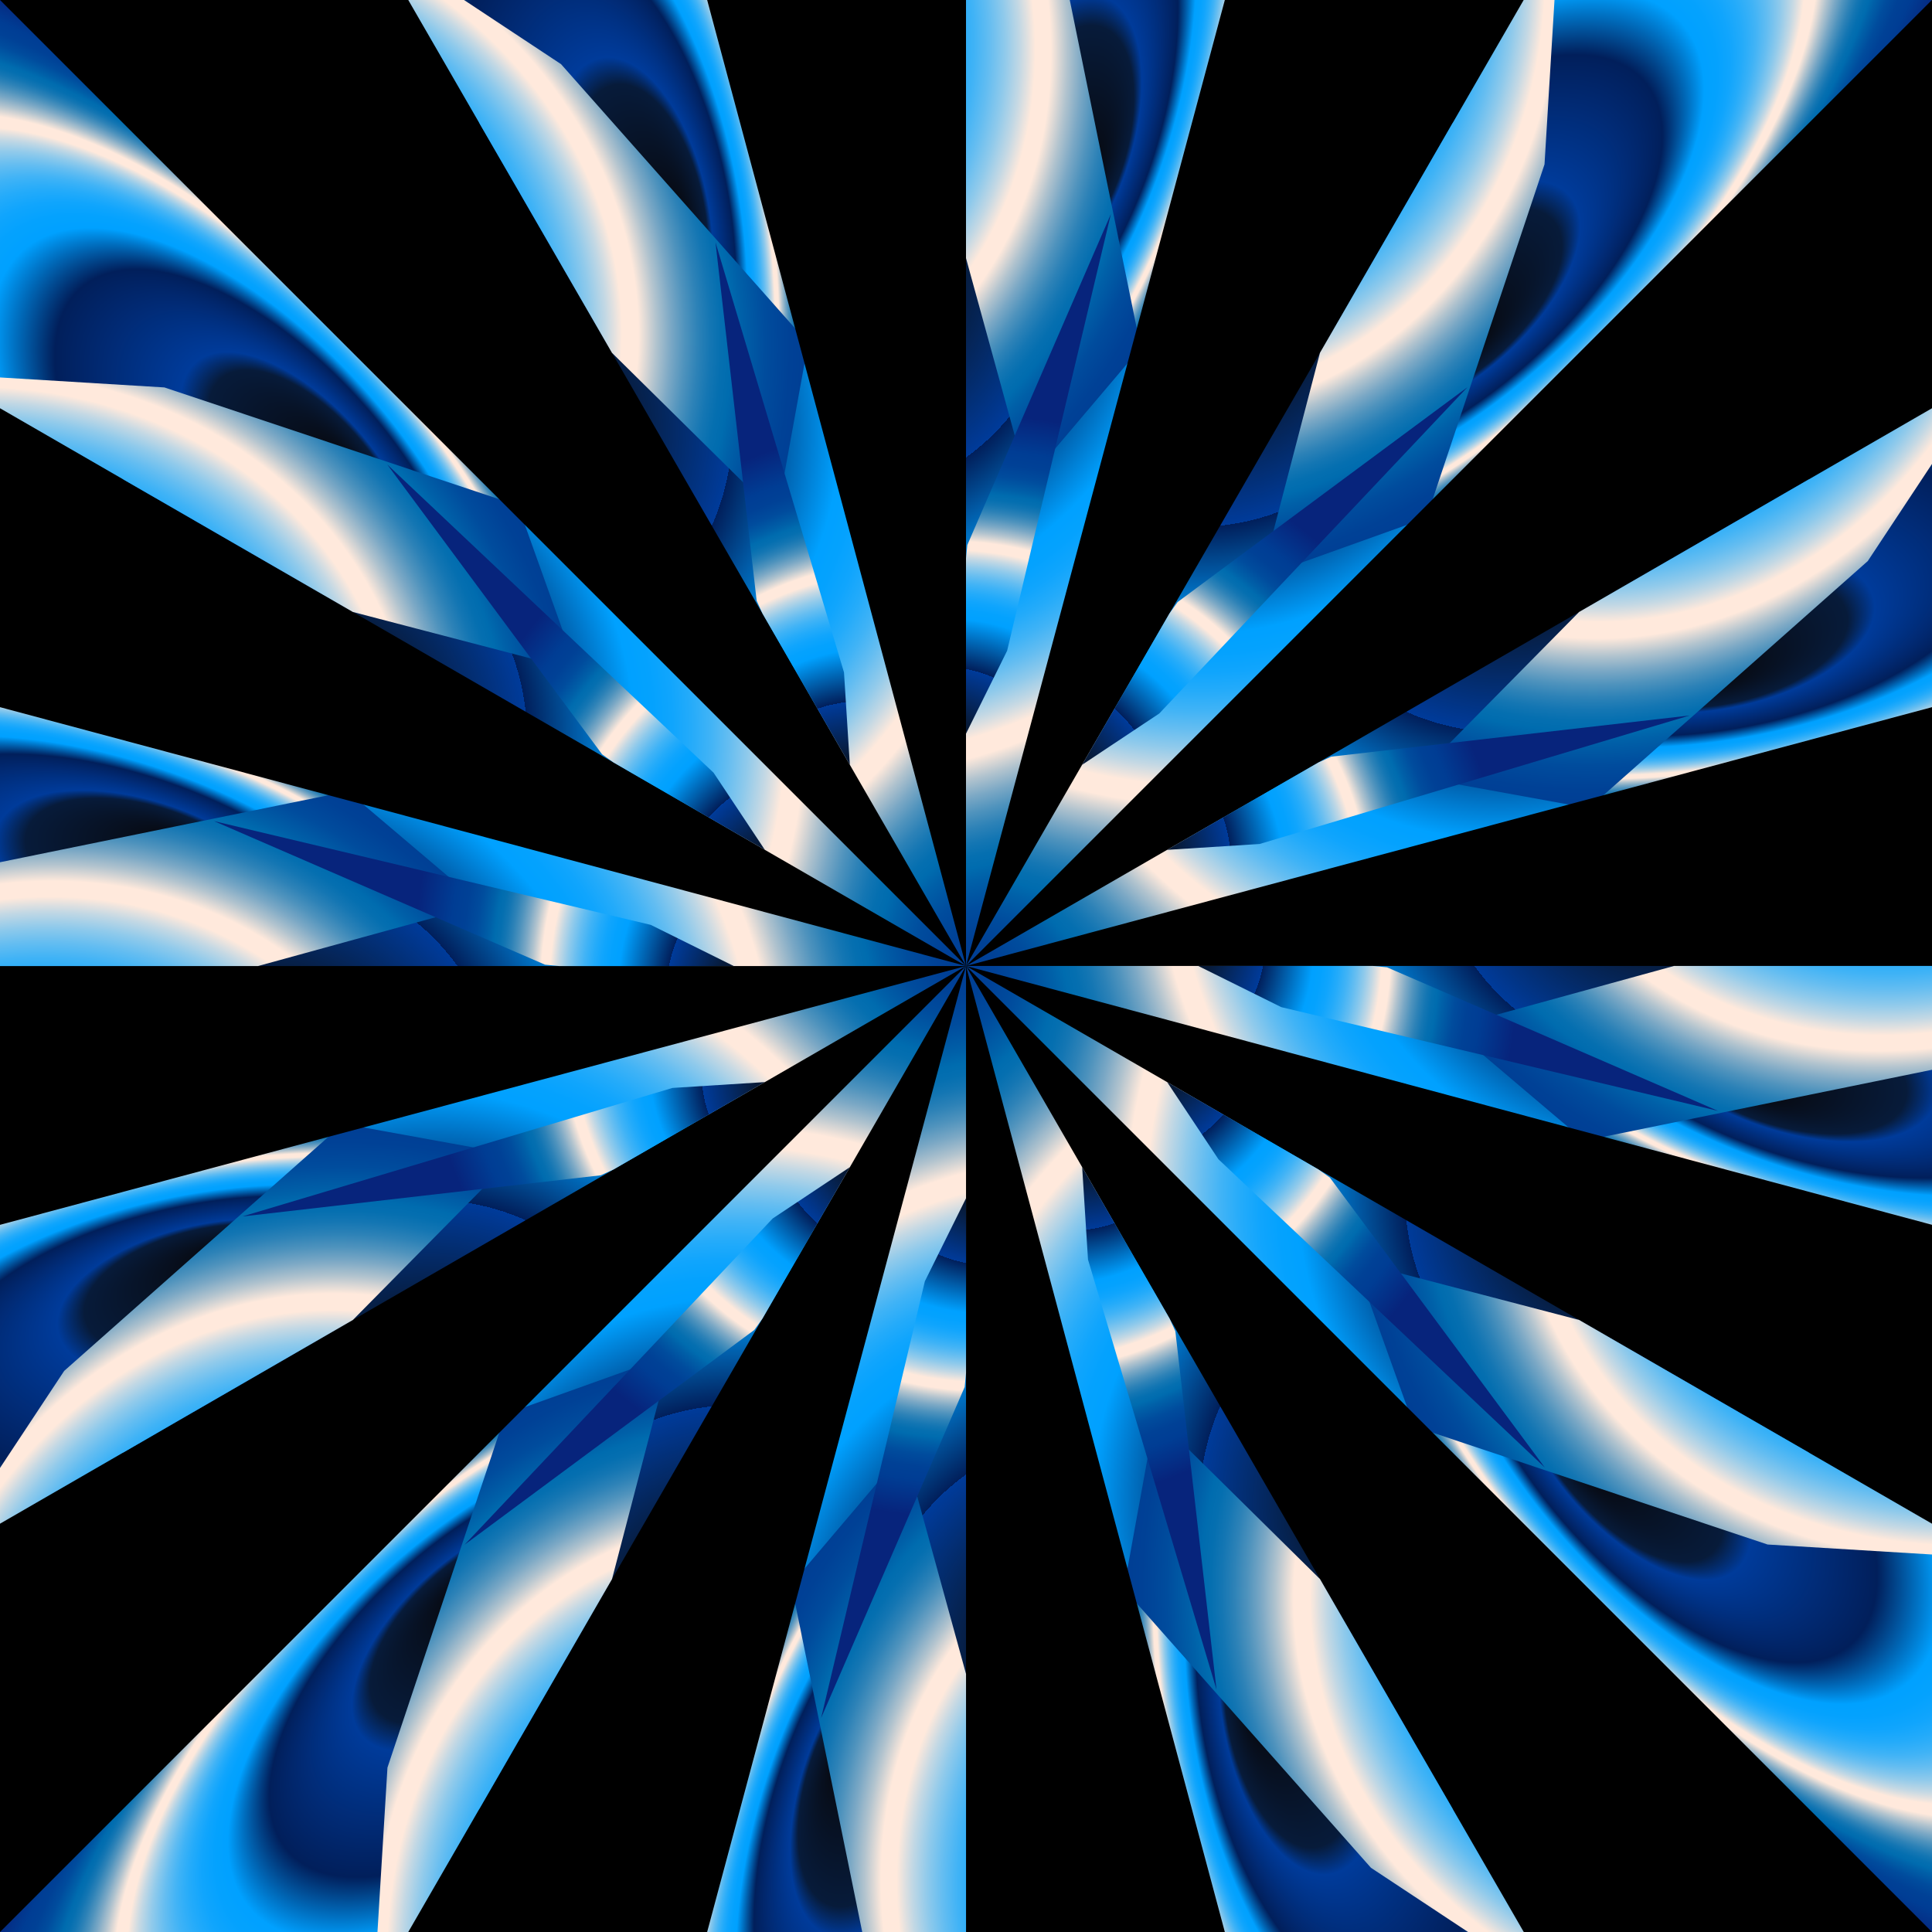 <?xml version="1.0" encoding="UTF-8"?>
<svg version="1.1" viewBox="0 0 3300 3300" xmlns="http://www.w3.org/2000/svg" xmlns:xlink="http://www.w3.org/1999/xlink">
<defs>
<linearGradient id="b" x1="1082.4" x2="1259.9" y1="863.74" y2="863.74" gradientTransform="matrix(.203 -.979 -.979 -.203 1509.4 1619.7)" gradientUnits="userSpaceOnUse">
<stop stop-color="#07080D" offset="0"/>
<stop stop-color="#071B3A" offset=".17"/>
<stop stop-color="#003B9A" offset=".204"/>
<stop stop-color="#011F5B" offset=".358"/>
<stop stop-color="#00A1FF" offset=".436"/>
<stop stop-color="#04A2FE" offset=".46"/>
<stop stop-color="#10A5FD" offset=".484"/>
<stop stop-color="#24ABFA" offset=".507"/>
<stop stop-color="#40B3F6" offset=".531"/>
<stop stop-color="#64BDF1" offset=".554"/>
<stop stop-color="#90CAEB" offset=".578"/>
<stop stop-color="#C3D8E4" offset=".601"/>
<stop stop-color="#FEE9DC" offset=".624"/>
<stop stop-color="#FFE9DC" offset=".624"/>
<stop stop-color="#FFE9DC" offset=".648"/>
<stop stop-color="#F0E2D9" offset=".653"/>
<stop stop-color="#B1C3CE" offset=".674"/>
<stop stop-color="#7BA8C5" offset=".695"/>
<stop stop-color="#4F93BD" offset=".715"/>
<stop stop-color="#2D82B7" offset=".734"/>
<stop stop-color="#1476B3" offset=".752"/>
<stop stop-color="#056FB0" offset=".768"/>
<stop stop-color="#006CAF" offset=".782"/>
<stop stop-color="#0060A8" offset=".798"/>
<stop stop-color="#004C9D" offset=".832"/>
<stop stop-color="#004196" offset=".867"/>
<stop stop-color="#003D94" offset=".903"/>
<stop stop-color="#07247C" offset="1"/>
</linearGradient>
<linearGradient id="c" x1="1082.4" x2="1259.9" y1="863.74" y2="863.74" gradientTransform="matrix(.203 -.979 -.979 -.203 1509.4 1619.7)" gradientUnits="userSpaceOnUse">
<stop stop-color="#07080D" offset="0"/>
<stop stop-color="#071B3A" offset=".17"/>
<stop stop-color="#003B9A" offset=".303"/>
<stop stop-color="#011F5B" offset=".125"/>
<stop stop-color="#00A1FF" offset=".436"/>
<stop stop-color="#04A2FE" offset=".46"/>
<stop stop-color="#10A5FD" offset=".484"/>
<stop stop-color="#24ABFA" offset=".507"/>
<stop stop-color="#40B3F6" offset=".531"/>
<stop stop-color="#64BDF1" offset=".554"/>
<stop stop-color="#90CAEB" offset=".578"/>
<stop stop-color="#C3D8E4" offset=".601"/>
<stop stop-color="#FEE9DC" offset=".624"/>
<stop stop-color="#FFE9DC" offset=".624"/>
<stop stop-color="#FFE9DC" offset=".648"/>
<stop stop-color="#F0E2D9" offset=".653"/>
<stop stop-color="#B1C3CE" offset=".674"/>
<stop stop-color="#7BA8C5" offset=".695"/>
<stop stop-color="#4F93BD" offset=".715"/>
<stop stop-color="#2D82B7" offset=".734"/>
<stop stop-color="#1476B3" offset=".752"/>
<stop stop-color="#056FB0" offset=".768"/>
<stop stop-color="#006CAF" offset=".782"/>
<stop stop-color="#0060A8" offset=".798"/>
<stop stop-color="#004C9D" offset=".832"/>
<stop stop-color="#004196" offset=".867"/>
<stop stop-color="#003D94" offset=".903"/>
<stop stop-color="#07247C" offset="1"/>
</linearGradient>
<clipPath id="ae">
<path d="m1650-850-647.05 85.185 647.05 2414.8z" color="#000000" color-rendering="auto" fill="#fff" image-rendering="auto" shape-rendering="auto" solid-color="#000000" style="isolation:auto;mix-blend-mode:normal"/>
</clipPath>
<clipPath id="ad">
<path d="m1650-850 302.52 202.14 584.42 156.6 523.98 302.52 427.83 427.83 302.52 523.98 156.6 584.42 1.2e-11 605.04-156.6 584.42-302.52 523.98-427.83 427.83-523.98 302.52-584.42 156.6-605.04 1.3e-11 -584.42-156.6-523.98-302.52-427.83-427.83-302.52-523.98-156.6-584.42-1e-11 -605.04 156.6-584.42 302.52-523.98 427.83-427.83 523.98-302.52 239.89-273.55z" color="#000000" color-rendering="auto" fill="#fff" image-rendering="auto" shape-rendering="auto" solid-color="#000000" style="isolation:auto;mix-blend-mode:normal"/>
</clipPath>
<clipPath id="ac">
<path d="m1650-850-647.05 85.185 647.05 2414.8 302.52-2297.9z" color="#000000" color-rendering="auto" fill="#fff" image-rendering="auto" shape-rendering="auto" solid-color="#000000" style="isolation:auto;mix-blend-mode:normal"/>
</clipPath>
<clipPath id="ab">
<path d="m1003-764.81 647.05-85.185 1.2e-11 2500-886.94-2141.3z" color="#000000" color-rendering="auto" fill="#fff" image-rendering="auto" shape-rendering="auto" solid-color="#000000" style="isolation:auto;mix-blend-mode:normal"/>
</clipPath>
<clipPath id="aa">
<path d="m1650-850-647.05 85.185 647.05 2414.8 302.52-2297.9z" color="#000000" color-rendering="auto" fill="#fff" image-rendering="auto" shape-rendering="auto" solid-color="#000000" style="isolation:auto;mix-blend-mode:normal"/>
</clipPath>
<clipPath id="z">
<path d="m1003-764.81 647.05-85.185 1e-12 2500-886.94-2141.3z" color="#000000" color-rendering="auto" fill="#fff" image-rendering="auto" shape-rendering="auto" solid-color="#000000" style="isolation:auto;mix-blend-mode:normal"/>
</clipPath>
<clipPath id="y">
<path d="m1650-850-647.05 85.185 647.05 2414.8 302.52-2297.9z" color="#000000" color-rendering="auto" fill="#fff" image-rendering="auto" shape-rendering="auto" solid-color="#000000" style="isolation:auto;mix-blend-mode:normal"/>
</clipPath>
<clipPath id="x">
<path d="m1003-764.81 647.05-85.185v2500l-886.94-2141.3z" color="#000000" color-rendering="auto" fill="#fff" image-rendering="auto" shape-rendering="auto" solid-color="#000000" style="isolation:auto;mix-blend-mode:normal"/>
</clipPath>
<clipPath id="w">
<path d="m1650-850-647.05 85.185 647.05 2414.8 302.52-2297.9z" color="#000000" color-rendering="auto" fill="#fff" image-rendering="auto" shape-rendering="auto" solid-color="#000000" style="isolation:auto;mix-blend-mode:normal"/>
</clipPath>
<clipPath id="v">
<path d="m1003-764.81 647.05-85.185v2500l-886.94-2141.3z" color="#000000" color-rendering="auto" fill="#fff" image-rendering="auto" shape-rendering="auto" solid-color="#000000" style="isolation:auto;mix-blend-mode:normal"/>
</clipPath>
<clipPath id="u">
<path d="m1650-850-647.05 85.185 647.05 2414.8 302.52-2297.9z" color="#000000" color-rendering="auto" fill="#fff" image-rendering="auto" shape-rendering="auto" solid-color="#000000" style="isolation:auto;mix-blend-mode:normal"/>
</clipPath>
<clipPath id="t">
<path d="m1003-764.81 647.05-85.185 9e-13 2500-886.94-2141.3z" color="#000000" color-rendering="auto" fill="#fff" image-rendering="auto" shape-rendering="auto" solid-color="#000000" style="isolation:auto;mix-blend-mode:normal"/>
</clipPath>
<clipPath id="s">
<path d="m1650-850-647.05 85.185 647.05 2414.8 302.52-2297.9z" color="#000000" color-rendering="auto" fill="#fff" image-rendering="auto" shape-rendering="auto" solid-color="#000000" style="isolation:auto;mix-blend-mode:normal"/>
</clipPath>
<clipPath id="r">
<path d="m1003-764.81 647.05-85.185-1e-12 2500-886.94-2141.3z" color="#000000" color-rendering="auto" fill="#fff" image-rendering="auto" shape-rendering="auto" solid-color="#000000" style="isolation:auto;mix-blend-mode:normal"/>
</clipPath>
<clipPath id="q">
<path d="m1650-850-647.05 85.185 647.05 2414.8 302.52-2297.9z" color="#000000" color-rendering="auto" fill="#fff" image-rendering="auto" shape-rendering="auto" solid-color="#000000" style="isolation:auto;mix-blend-mode:normal"/>
</clipPath>
<clipPath id="p">
<path d="m1003-764.81 647.05-85.185 2e-12 2500-886.94-2141.3z" color="#000000" color-rendering="auto" fill="#fff" image-rendering="auto" shape-rendering="auto" solid-color="#000000" style="isolation:auto;mix-blend-mode:normal"/>
</clipPath>
<clipPath id="o">
<path d="m1650-850-647.05 85.185 647.05 2414.8 302.52-2297.9z" color="#000000" color-rendering="auto" fill="#fff" image-rendering="auto" shape-rendering="auto" solid-color="#000000" style="isolation:auto;mix-blend-mode:normal"/>
</clipPath>
<clipPath id="n">
<path d="m1003-764.81 647.05-85.185 9e-13 2500-886.94-2141.3z" color="#000000" color-rendering="auto" fill="#fff" image-rendering="auto" shape-rendering="auto" solid-color="#000000" style="isolation:auto;mix-blend-mode:normal"/>
</clipPath>
<clipPath id="m">
<path d="m1650-850-647.05 85.185 647.05 2414.8 302.52-2297.9z" color="#000000" color-rendering="auto" fill="#fff" image-rendering="auto" shape-rendering="auto" solid-color="#000000" style="isolation:auto;mix-blend-mode:normal"/>
</clipPath>
<clipPath id="l">
<path d="m1003-764.81 647.05-85.185v2500l-886.94-2141.3z" color="#000000" color-rendering="auto" fill="#fff" image-rendering="auto" shape-rendering="auto" solid-color="#000000" style="isolation:auto;mix-blend-mode:normal"/>
</clipPath>
<clipPath id="k">
<path d="m1650-850-647.05 85.185 647.05 2414.8 302.52-2297.9z" color="#000000" color-rendering="auto" fill="#fff" image-rendering="auto" shape-rendering="auto" solid-color="#000000" style="isolation:auto;mix-blend-mode:normal"/>
</clipPath>
<clipPath id="j">
<path d="m1003-764.81 647.05-85.185 9e-13 2500-886.94-2141.3z" color="#000000" color-rendering="auto" fill="#fff" image-rendering="auto" shape-rendering="auto" solid-color="#000000" style="isolation:auto;mix-blend-mode:normal"/>
</clipPath>
<clipPath id="i">
<path d="m1650-850-647.05 85.185 647.05 2414.8 302.52-2297.9z" color="#000000" color-rendering="auto" fill="#fff" image-rendering="auto" shape-rendering="auto" solid-color="#000000" style="isolation:auto;mix-blend-mode:normal"/>
</clipPath>
<clipPath id="h">
<path d="m1003-764.81 647.05-85.185v2500l-886.94-2141.3z" color="#000000" color-rendering="auto" fill="#fff" image-rendering="auto" shape-rendering="auto" solid-color="#000000" style="isolation:auto;mix-blend-mode:normal"/>
</clipPath>
<radialGradient id="g" cx="731.04" cy="16.212" r="612.11" fx="1117.8" fy="86.503" gradientTransform="matrix(.995 .334 -.68 2.03 -25.326 -80.748)" gradientUnits="userSpaceOnUse" xlink:href="#b"/>
<radialGradient id="f" cx="857.23" cy="434.88" r="64.129" gradientTransform="matrix(13.158 -10.024 11.363 14.916 -15989 2269.1)" gradientUnits="userSpaceOnUse" xlink:href="#b"/>
<radialGradient id="e" cx="846.35" cy="315.22" r="71.105" fx="864.2" fy="308.06" gradientTransform="matrix(2.093 -.769 .927 .961 -1236.9 740.58)" gradientUnits="userSpaceOnUse" xlink:href="#c"/>
<radialGradient id="d" cx="889.49" cy="266.94" r="71.105" gradientTransform="matrix(1.657 -1.776 2.957 1.052 -1437.2 1576.1)" gradientUnits="userSpaceOnUse" xlink:href="#c"/>
</defs>
<g transform="translate(0 2247.6)">
<use transform="matrix(-1 0 0 1 3300 -2247.6)" width="100%" height="100%" clip-path="url(#ad)" xlink:href="#a"/>
<use transform="matrix(.866 .5 -.5 .866 1046.1 -2851.6)" width="100%" height="100%" clip-path="url(#ac)" xlink:href="#a"/>
<use transform="matrix(-.866 -.5 -.5 .866 3903.9 -1201.6)" width="100%" height="100%" clip-path="url(#ab)" xlink:href="#a"/>
<use transform="matrix(.5 .866 -.866 .5 2253.9 -2851.6)" width="100%" height="100%" clip-path="url(#aa)" xlink:href="#a"/>
<use transform="matrix(-.5 -.866 -.866 .5 3903.9 6.304)" width="100%" height="100%" clip-path="url(#z)" xlink:href="#a"/>
<use transform="matrix(1.3677e-16 1 -1 1.3677e-16 3300 -2247.6)" width="100%" height="100%" clip-path="url(#y)" xlink:href="#a"/>
<use transform="matrix(-1.5165e-16 -1 -1 1.5165e-16 3300 1052.4)" width="100%" height="100%" clip-path="url(#x)" xlink:href="#a"/>
<use transform="matrix(-.5 .866 -.866 -.5 3903.9 -1201.6)" width="100%" height="100%" clip-path="url(#w)" xlink:href="#a"/>
<use transform="matrix(.5 -.866 -.866 -.5 2253.9 1656.3)" width="100%" height="100%" clip-path="url(#v)" xlink:href="#a"/>
<use transform="matrix(-.866 .5 -.5 -.866 3903.9 6.304)" width="100%" height="100%" clip-path="url(#u)" xlink:href="#a"/>
<use transform="matrix(.866 -.5 -.5 -.866 1046.1 1656.3)" width="100%" height="100%" clip-path="url(#t)" xlink:href="#a"/>
<use transform="matrix(-1 2.3291e-16 -2.3291e-16 -1 3300 1052.4)" width="100%" height="100%" clip-path="url(#s)" xlink:href="#a"/>
<use transform="matrix(1 -1.2246e-16 -1.2246e-16 -1 -1.2824e-10 1052.4)" width="100%" height="100%" clip-path="url(#r)" xlink:href="#a"/>
<use transform="matrix(-.866 -.5 .5 -.866 2253.9 1656.3)" width="100%" height="100%" clip-path="url(#q)" xlink:href="#a"/>
<use transform="matrix(.866 .5 .5 -.866 -603.94 6.304)" width="100%" height="100%" clip-path="url(#p)" xlink:href="#a"/>
<use transform="matrix(-.5 -.866 .866 -.5 1046.1 1656.3)" width="100%" height="100%" clip-path="url(#o)" xlink:href="#a"/>
<use transform="matrix(.5 .866 .866 -.5 -603.94 -1201.6)" width="100%" height="100%" clip-path="url(#n)" xlink:href="#a"/>
<use transform="matrix(-2.5923e-16 -1 1 -2.5923e-16 -2.7285e-11 1052.4)" width="100%" height="100%" clip-path="url(#m)" xlink:href="#a"/>
<use transform="matrix(2.7411e-16 1 1 -2.7411e-16 2.3192e-11 -2247.6)" width="100%" height="100%" clip-path="url(#l)" xlink:href="#a"/>
<use transform="matrix(.5 -.866 .866 .5 -603.94 6.304)" width="100%" height="100%" clip-path="url(#k)" xlink:href="#a"/>
<use transform="matrix(-.5 .866 .866 .5 1046.1 -2851.6)" width="100%" height="100%" clip-path="url(#j)" xlink:href="#a"/>
<use transform="matrix(.866 -.5 .5 .866 -603.94 -1201.6)" width="100%" height="100%" clip-path="url(#i)" xlink:href="#a"/>
<use transform="matrix(-.866 .5 .5 .866 2253.9 -2851.6)" width="100%" height="100%" clip-path="url(#h)" xlink:href="#a"/>
</g>
<g>
<g clip-path="url(#ae)">
<g id="a" transform="matrix(-1 -5.1253e-14 -5.1253e-14 1 3335.5 9.868e-11)" clip-path="none">
<path d="m1473.5-1100h1e3v3e3h-1e3z" color="#000000" color-rendering="auto" image-rendering="auto" shape-rendering="auto" solid-color="#000000" style="isolation:auto;mix-blend-mode:normal"/>
<path transform="matrix(5.704 0 0 9.239 -3277.9 -2112.6)" d="m827.4 425.55-2.398-128.69 72.963-112.26 63.364 184.26z" fill="url(#d)"/>
<path transform="translate(875.95 -164.32)" d="m914.35 986.57-602.27-2191.5 1745.5 843.76z" fill="url(#f)"/>
<path transform="translate(875.95 -164.32)" d="m1113.6 785.63-132.88-651.15-668.59-1339.4 1224.2 562.61z" fill="url(#g)"/>
<path transform="matrix(5.704 0 0 9.239 -3277.9 -2112.6)" d="m863.85 372.16 6.707-42.74 42.989-61.191-31.066 80.735z" fill="url(#e)"/>
</g>
</g>
</g>
</svg>
